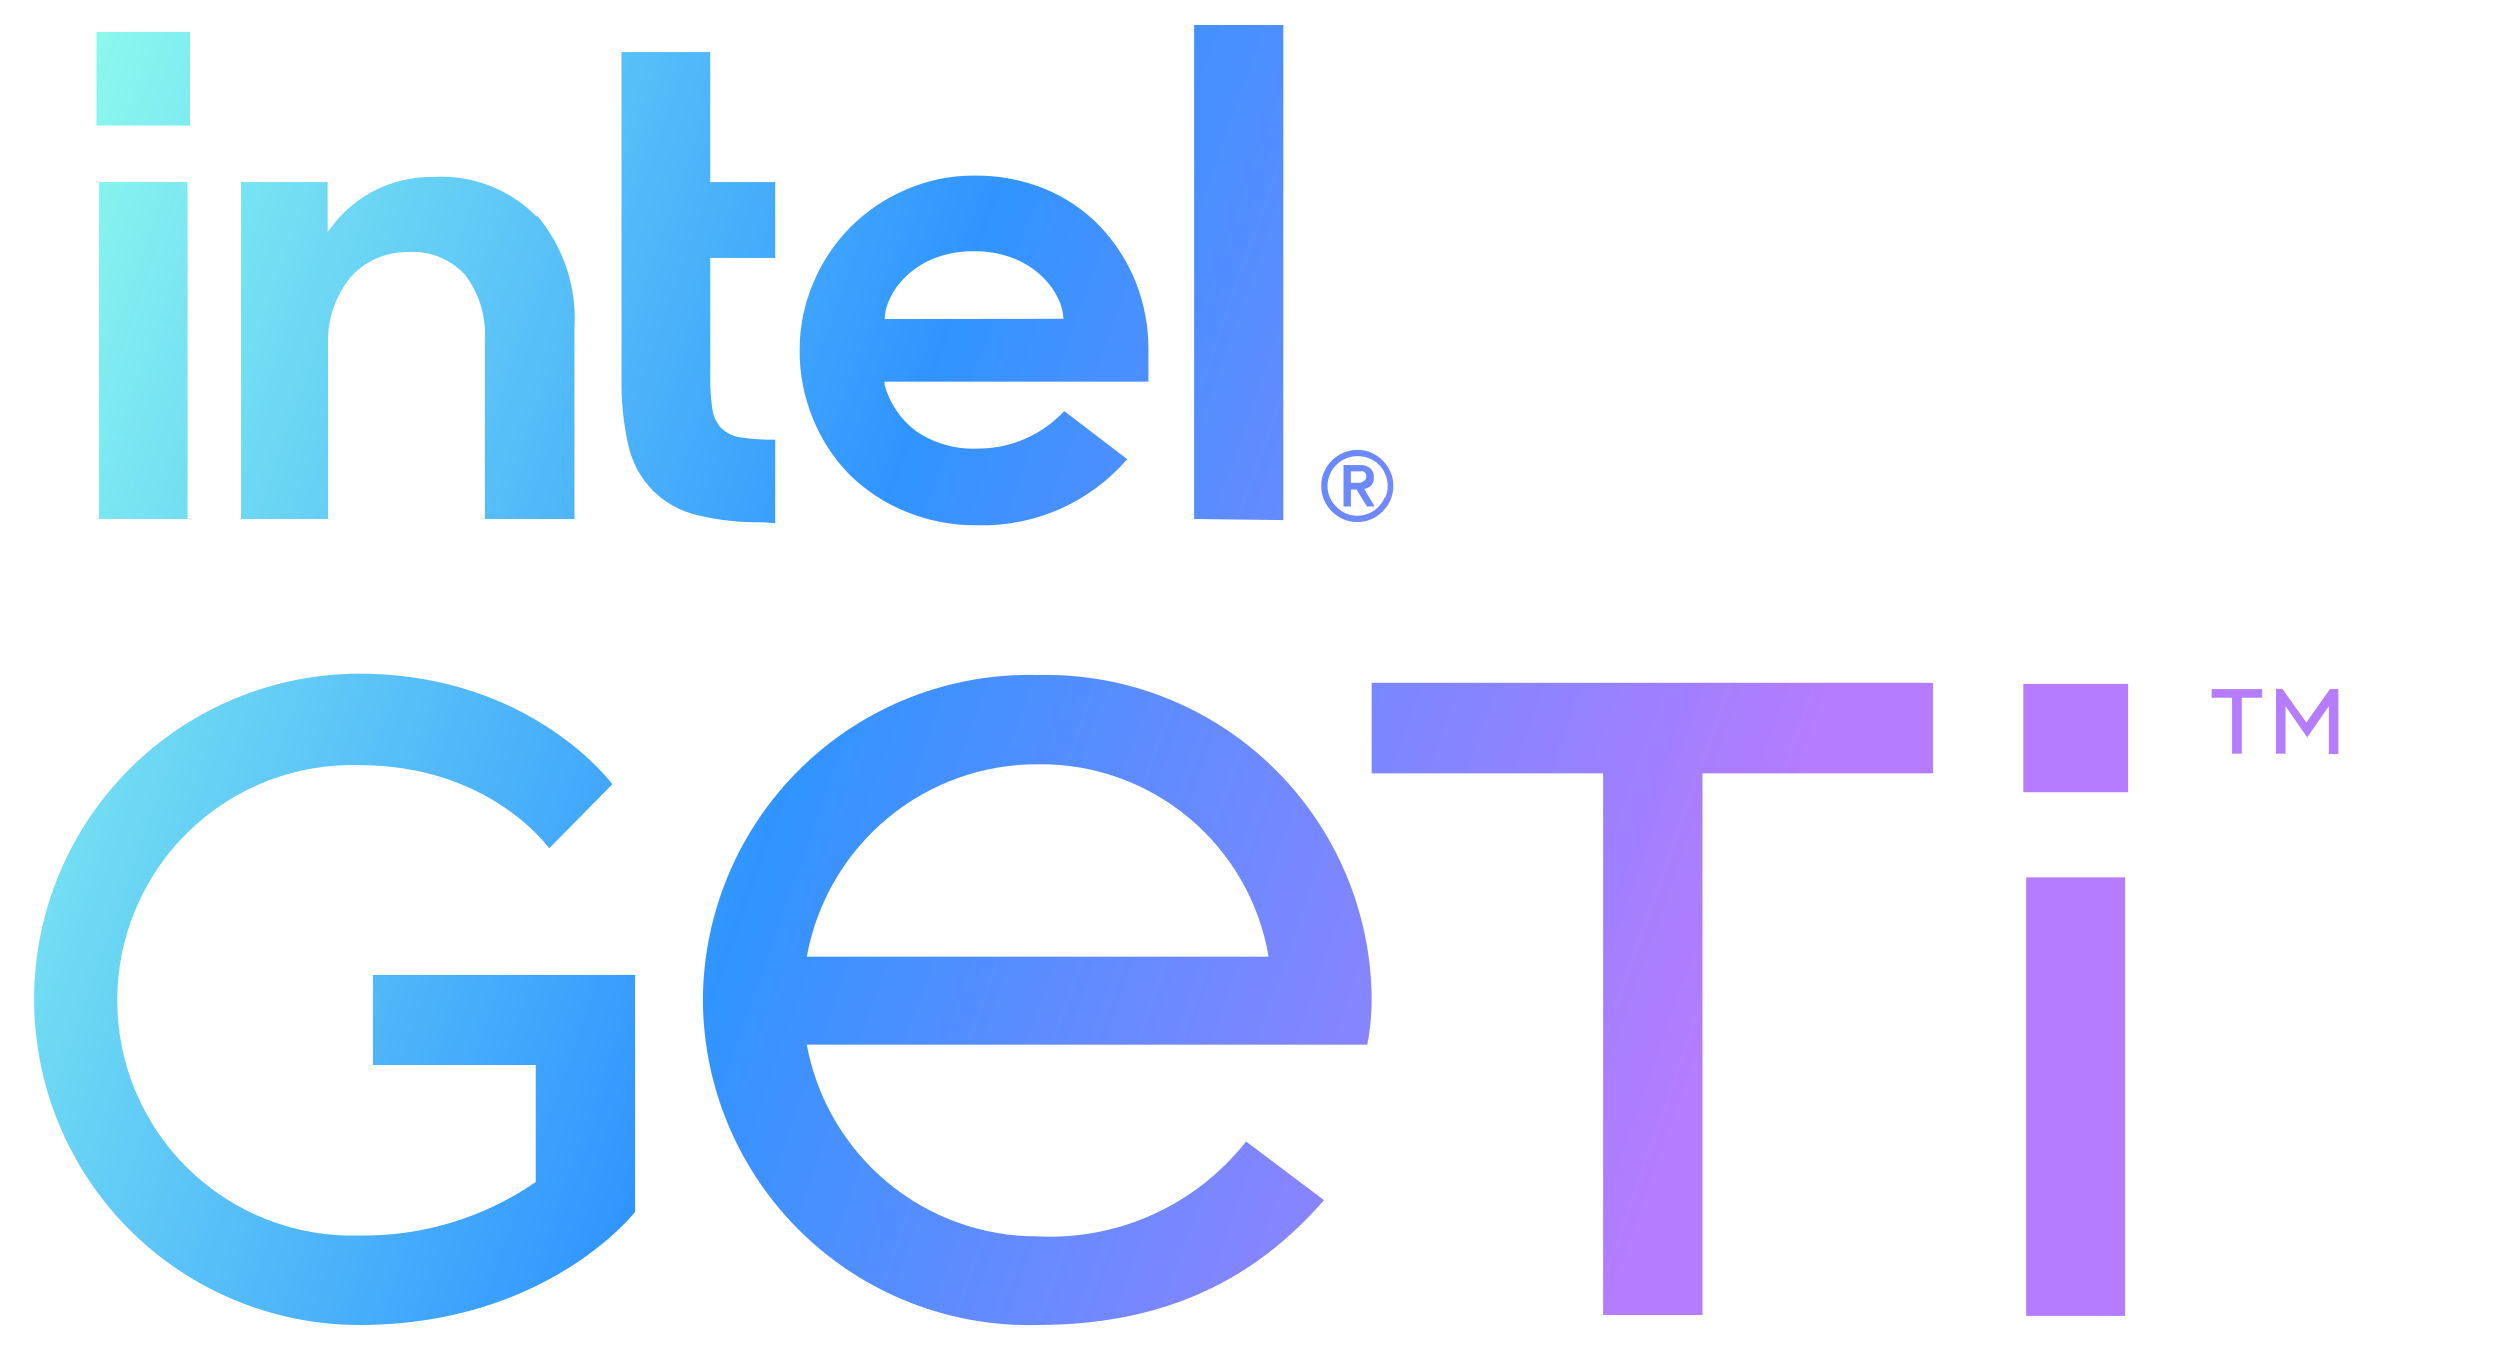 <svg width="200" height="108" viewBox="0 0 200 108" fill="none" xmlns="http://www.w3.org/2000/svg">
<g filter="url(#filter0_d_8433_34191)">
<path d="M13.198 0.555H5.715V8.043H13.198V0.555Z" fill="url(#paint0_linear_8433_34191)"/>
<path d="M13.007 39.52V12.567H5.923V39.52H13.007ZM60.015 39.867V33.176C59.158 33.188 58.301 33.136 57.452 33.02C56.808 32.971 56.198 32.709 55.72 32.275C55.307 31.83 55.046 31.265 54.975 30.663C54.858 29.801 54.806 28.932 54.819 28.063V18.633H60.015V12.567H54.819V2.167H47.718V28.167C47.681 30.038 47.873 31.906 48.289 33.731C48.608 35.057 49.278 36.272 50.229 37.249C51.187 38.197 52.384 38.868 53.693 39.191C55.461 39.623 57.278 39.821 59.097 39.78L60.015 39.867ZM100.666 39.607V0H93.53V39.52L100.666 39.607ZM40.945 15.34C39.877 14.252 38.588 13.405 37.167 12.855C35.745 12.306 34.222 12.065 32.701 12.151C31.093 12.129 29.503 12.485 28.059 13.191C26.702 13.868 25.517 14.846 24.595 16.051L24.214 16.553V12.567H17.285V39.52H24.248V26.156C24.239 25.994 24.239 25.832 24.248 25.671C24.141 23.64 24.81 21.645 26.119 20.089C26.693 19.475 27.388 18.987 28.16 18.656C28.932 18.324 29.765 18.157 30.605 18.165C31.47 18.101 32.339 18.236 33.144 18.56C33.949 18.885 34.668 19.39 35.247 20.037C36.364 21.531 36.911 23.375 36.788 25.237V39.52H43.959V24.267C44.156 20.975 43.076 17.734 40.945 15.219V15.34ZM89.876 26C89.886 24.137 89.54 22.289 88.854 20.557C88.19 18.905 87.221 17.394 85.996 16.103C84.756 14.817 83.264 13.802 81.614 13.121C79.827 12.393 77.914 12.028 75.984 12.047C74.103 12.031 72.239 12.409 70.511 13.156C67.155 14.562 64.486 17.233 63.081 20.592C62.343 22.299 61.965 24.14 61.972 26C61.956 27.878 62.315 29.74 63.029 31.477C63.692 33.138 64.675 34.651 65.921 35.932C67.213 37.212 68.743 38.225 70.425 38.913C72.253 39.669 74.215 40.047 76.192 40.023C78.457 40.084 80.706 39.641 82.779 38.727C84.851 37.812 86.695 36.45 88.178 34.736L83.138 30.888C82.252 31.839 81.179 32.596 79.987 33.112C78.795 33.628 77.509 33.892 76.21 33.887C74.477 33.967 72.764 33.487 71.325 32.517C70.075 31.593 69.172 30.274 68.762 28.773V28.531H89.876V26ZM68.779 23.521C68.779 21.545 71.048 18.096 75.915 18.096C80.782 18.096 83.069 21.563 83.069 23.504L68.779 23.521Z" fill="url(#paint1_linear_8433_34191)"/>
<path d="M109.24 35.759C108.941 35.067 108.39 34.515 107.699 34.216C107.35 34.062 106.972 33.985 106.59 33.991C106.203 33.985 105.819 34.062 105.464 34.216C105.123 34.366 104.812 34.578 104.546 34.84C104.281 35.103 104.069 35.415 103.923 35.759C103.769 36.108 103.692 36.486 103.698 36.868C103.692 37.255 103.769 37.639 103.923 37.995C104.222 38.686 104.773 39.238 105.464 39.537C105.819 39.692 106.203 39.769 106.59 39.763C106.972 39.768 107.35 39.691 107.699 39.537C108.042 39.391 108.354 39.179 108.617 38.913C108.879 38.648 109.09 38.336 109.24 37.995C109.395 37.639 109.471 37.255 109.465 36.868C109.471 36.486 109.394 36.108 109.24 35.759ZM108.773 37.804C108.652 38.081 108.482 38.334 108.27 38.549C108.054 38.773 107.795 38.95 107.508 39.069C107.215 39.195 106.9 39.259 106.582 39.259C106.263 39.259 105.948 39.195 105.655 39.069C105.097 38.811 104.649 38.362 104.391 37.804C104.265 37.511 104.201 37.196 104.201 36.877C104.201 36.558 104.265 36.242 104.391 35.949C104.51 35.662 104.687 35.403 104.91 35.187C105.137 34.96 105.408 34.782 105.705 34.663C106.003 34.543 106.322 34.486 106.642 34.493C106.958 34.496 107.269 34.561 107.56 34.684C107.846 34.798 108.105 34.969 108.322 35.187C108.54 35.404 108.71 35.664 108.825 35.949C108.95 36.242 109.014 36.558 109.014 36.877C109.014 37.196 108.95 37.511 108.825 37.804H108.773ZM107.127 37.111C107.335 37.086 107.53 36.995 107.681 36.851C107.763 36.763 107.826 36.659 107.865 36.545C107.903 36.432 107.918 36.312 107.907 36.192C107.915 36.058 107.895 35.923 107.847 35.798C107.799 35.672 107.725 35.558 107.629 35.464C107.377 35.271 107.063 35.178 106.746 35.204H105.482V38.515H106.071V37.163H106.521L107.352 38.515H107.976L107.127 37.111ZM106.798 36.625H106.071V35.707H106.798C106.884 35.689 106.972 35.689 107.058 35.707C107.126 35.738 107.185 35.786 107.231 35.845C107.277 35.924 107.301 36.014 107.301 36.105C107.301 36.197 107.277 36.286 107.231 36.365C107.185 36.425 107.126 36.472 107.058 36.504C106.982 36.564 106.893 36.605 106.798 36.625Z" fill="url(#paint2_linear_8433_34191)"/>
<path d="M174.937 53.82V53.127H178.972V53.82H177.344V58.292H176.565V53.82H174.937ZM180.6 53.127L182.506 55.796L184.394 53.127H185.069V58.327H184.307V54.496L182.575 56.992L180.843 54.496V58.292H180.081V53.092L180.6 53.127Z" fill="url(#paint3_linear_8433_34191)"/>
<path d="M26.76 51.896C40.495 51.896 46.99 60.736 46.99 60.736L41.933 65.867C41.933 65.867 37.239 59.211 26.76 59.211C24.243 59.134 21.736 59.564 19.389 60.475C17.041 61.387 14.9 62.76 13.092 64.515C11.285 66.27 9.848 68.37 8.866 70.691C7.885 73.011 7.379 75.506 7.379 78.026C7.379 80.546 7.885 83.04 8.866 85.361C9.848 87.682 11.285 89.782 13.092 91.537C14.9 93.292 17.041 94.665 19.389 95.576C21.736 96.488 24.243 96.918 26.76 96.841C31.79 96.912 36.717 95.416 40.859 92.56V83.2H27.834V75.989H48.809V94.952C48.809 94.952 41.794 104 26.76 104C19.856 104 13.234 101.255 8.352 96.37C3.47 91.484 0.728 84.857 0.728 77.948C0.728 71.039 3.47 64.412 8.352 59.526C13.234 54.641 19.856 51.896 26.76 51.896Z" fill="url(#paint4_linear_8433_34191)"/>
<path d="M54.23 78C54.245 74.524 54.954 71.085 56.313 67.887C57.673 64.688 59.658 61.793 62.15 59.371C64.642 56.95 67.592 55.051 70.828 53.785C74.063 52.519 77.518 51.912 80.99 52C84.462 51.912 87.916 52.519 91.151 53.785C94.385 55.051 97.334 56.951 99.825 59.373C102.316 61.794 104.298 64.689 105.656 67.888C107.014 71.087 107.721 74.525 107.733 78C107.73 79.198 107.614 80.394 107.387 81.571H62.544C63.339 85.884 65.62 89.781 68.991 92.584C72.361 95.388 76.608 96.918 80.99 96.911C84.177 97.072 87.356 96.467 90.261 95.146C93.166 93.825 95.713 91.827 97.687 89.319L103.923 94.016C99.056 99.58 92.197 104 80.99 104C77.518 104.088 74.063 103.481 70.828 102.215C67.592 100.949 64.642 99.05 62.15 96.629C59.658 94.207 57.673 91.312 56.313 88.113C54.954 84.915 54.245 81.476 54.23 78ZM62.544 74.533H99.489C98.754 70.191 96.494 66.254 93.115 63.431C89.736 60.609 85.46 59.088 81.06 59.141C76.657 59.116 72.386 60.646 68.999 63.461C65.613 66.277 63.327 70.197 62.544 74.533Z" fill="url(#paint5_linear_8433_34191)"/>
<path d="M107.733 59.869V52.624H152.645V59.869H134.199V103.203H126.249V59.869H107.733Z" fill="url(#paint6_linear_8433_34191)"/>
<path d="M168.25 61.377H159.867V52.711H168.25V61.377ZM168.008 68.189V103.272H160.093V68.189H168.008Z" fill="url(#paint7_linear_8433_34191)"/>
</g>
<defs>
<filter id="filter0_d_8433_34191" x="0.728" y="0" width="188.342" height="108.008" filterUnits="userSpaceOnUse" color-interpolation-filters="sRGB">
<feFlood flood-opacity="0" result="BackgroundImageFix"/>
<feColorMatrix in="SourceAlpha" type="matrix" values="0 0 0 0 0 0 0 0 0 0 0 0 0 0 0 0 0 0 127 0" result="hardAlpha"/>
<feOffset dx="2" dy="2"/>
<feGaussianBlur stdDeviation="1"/>
<feComposite in2="hardAlpha" operator="out"/>
<feColorMatrix type="matrix" values="0 0 0 0 0.09 0 0 0 0 0.078 0 0 0 0 0.384 0 0 0 0.86 0"/>
<feBlend mode="normal" in2="BackgroundImageFix" result="effect1_dropShadow_8433_34191"/>
<feBlend mode="normal" in="SourceGraphic" in2="effect1_dropShadow_8433_34191" result="shape"/>
</filter>
<linearGradient id="paint0_linear_8433_34191" x1="1.082" y1="4.21988e-06" x2="145.625" y2="51.155" gradientUnits="userSpaceOnUse">
<stop stop-color="#91FFED"/>
<stop offset="0.5" stop-color="#3094FF"/>
<stop offset="1" stop-color="#B57CFF"/>
</linearGradient>
<linearGradient id="paint1_linear_8433_34191" x1="1.082" y1="4.21988e-06" x2="145.625" y2="51.155" gradientUnits="userSpaceOnUse">
<stop stop-color="#91FFED"/>
<stop offset="0.5" stop-color="#3094FF"/>
<stop offset="1" stop-color="#B57CFF"/>
</linearGradient>
<linearGradient id="paint2_linear_8433_34191" x1="1.082" y1="4.21988e-06" x2="145.625" y2="51.155" gradientUnits="userSpaceOnUse">
<stop stop-color="#91FFED"/>
<stop offset="0.5" stop-color="#3094FF"/>
<stop offset="1" stop-color="#B57CFF"/>
</linearGradient>
<linearGradient id="paint3_linear_8433_34191" x1="1.082" y1="4.21988e-06" x2="145.625" y2="51.155" gradientUnits="userSpaceOnUse">
<stop stop-color="#91FFED"/>
<stop offset="0.5" stop-color="#3094FF"/>
<stop offset="1" stop-color="#B57CFF"/>
</linearGradient>
<linearGradient id="paint4_linear_8433_34191" x1="1.082" y1="4.21988e-06" x2="145.625" y2="51.155" gradientUnits="userSpaceOnUse">
<stop stop-color="#91FFED"/>
<stop offset="0.5" stop-color="#3094FF"/>
<stop offset="1" stop-color="#B57CFF"/>
</linearGradient>
<linearGradient id="paint5_linear_8433_34191" x1="1.082" y1="4.21988e-06" x2="145.625" y2="51.155" gradientUnits="userSpaceOnUse">
<stop stop-color="#91FFED"/>
<stop offset="0.5" stop-color="#3094FF"/>
<stop offset="1" stop-color="#B57CFF"/>
</linearGradient>
<linearGradient id="paint6_linear_8433_34191" x1="1.082" y1="4.21988e-06" x2="145.625" y2="51.155" gradientUnits="userSpaceOnUse">
<stop stop-color="#91FFED"/>
<stop offset="0.5" stop-color="#3094FF"/>
<stop offset="1" stop-color="#B57CFF"/>
</linearGradient>
<linearGradient id="paint7_linear_8433_34191" x1="1.082" y1="4.21988e-06" x2="145.625" y2="51.155" gradientUnits="userSpaceOnUse">
<stop stop-color="#91FFED"/>
<stop offset="0.5" stop-color="#3094FF"/>
<stop offset="1" stop-color="#B57CFF"/>
</linearGradient>
</defs>
</svg>
